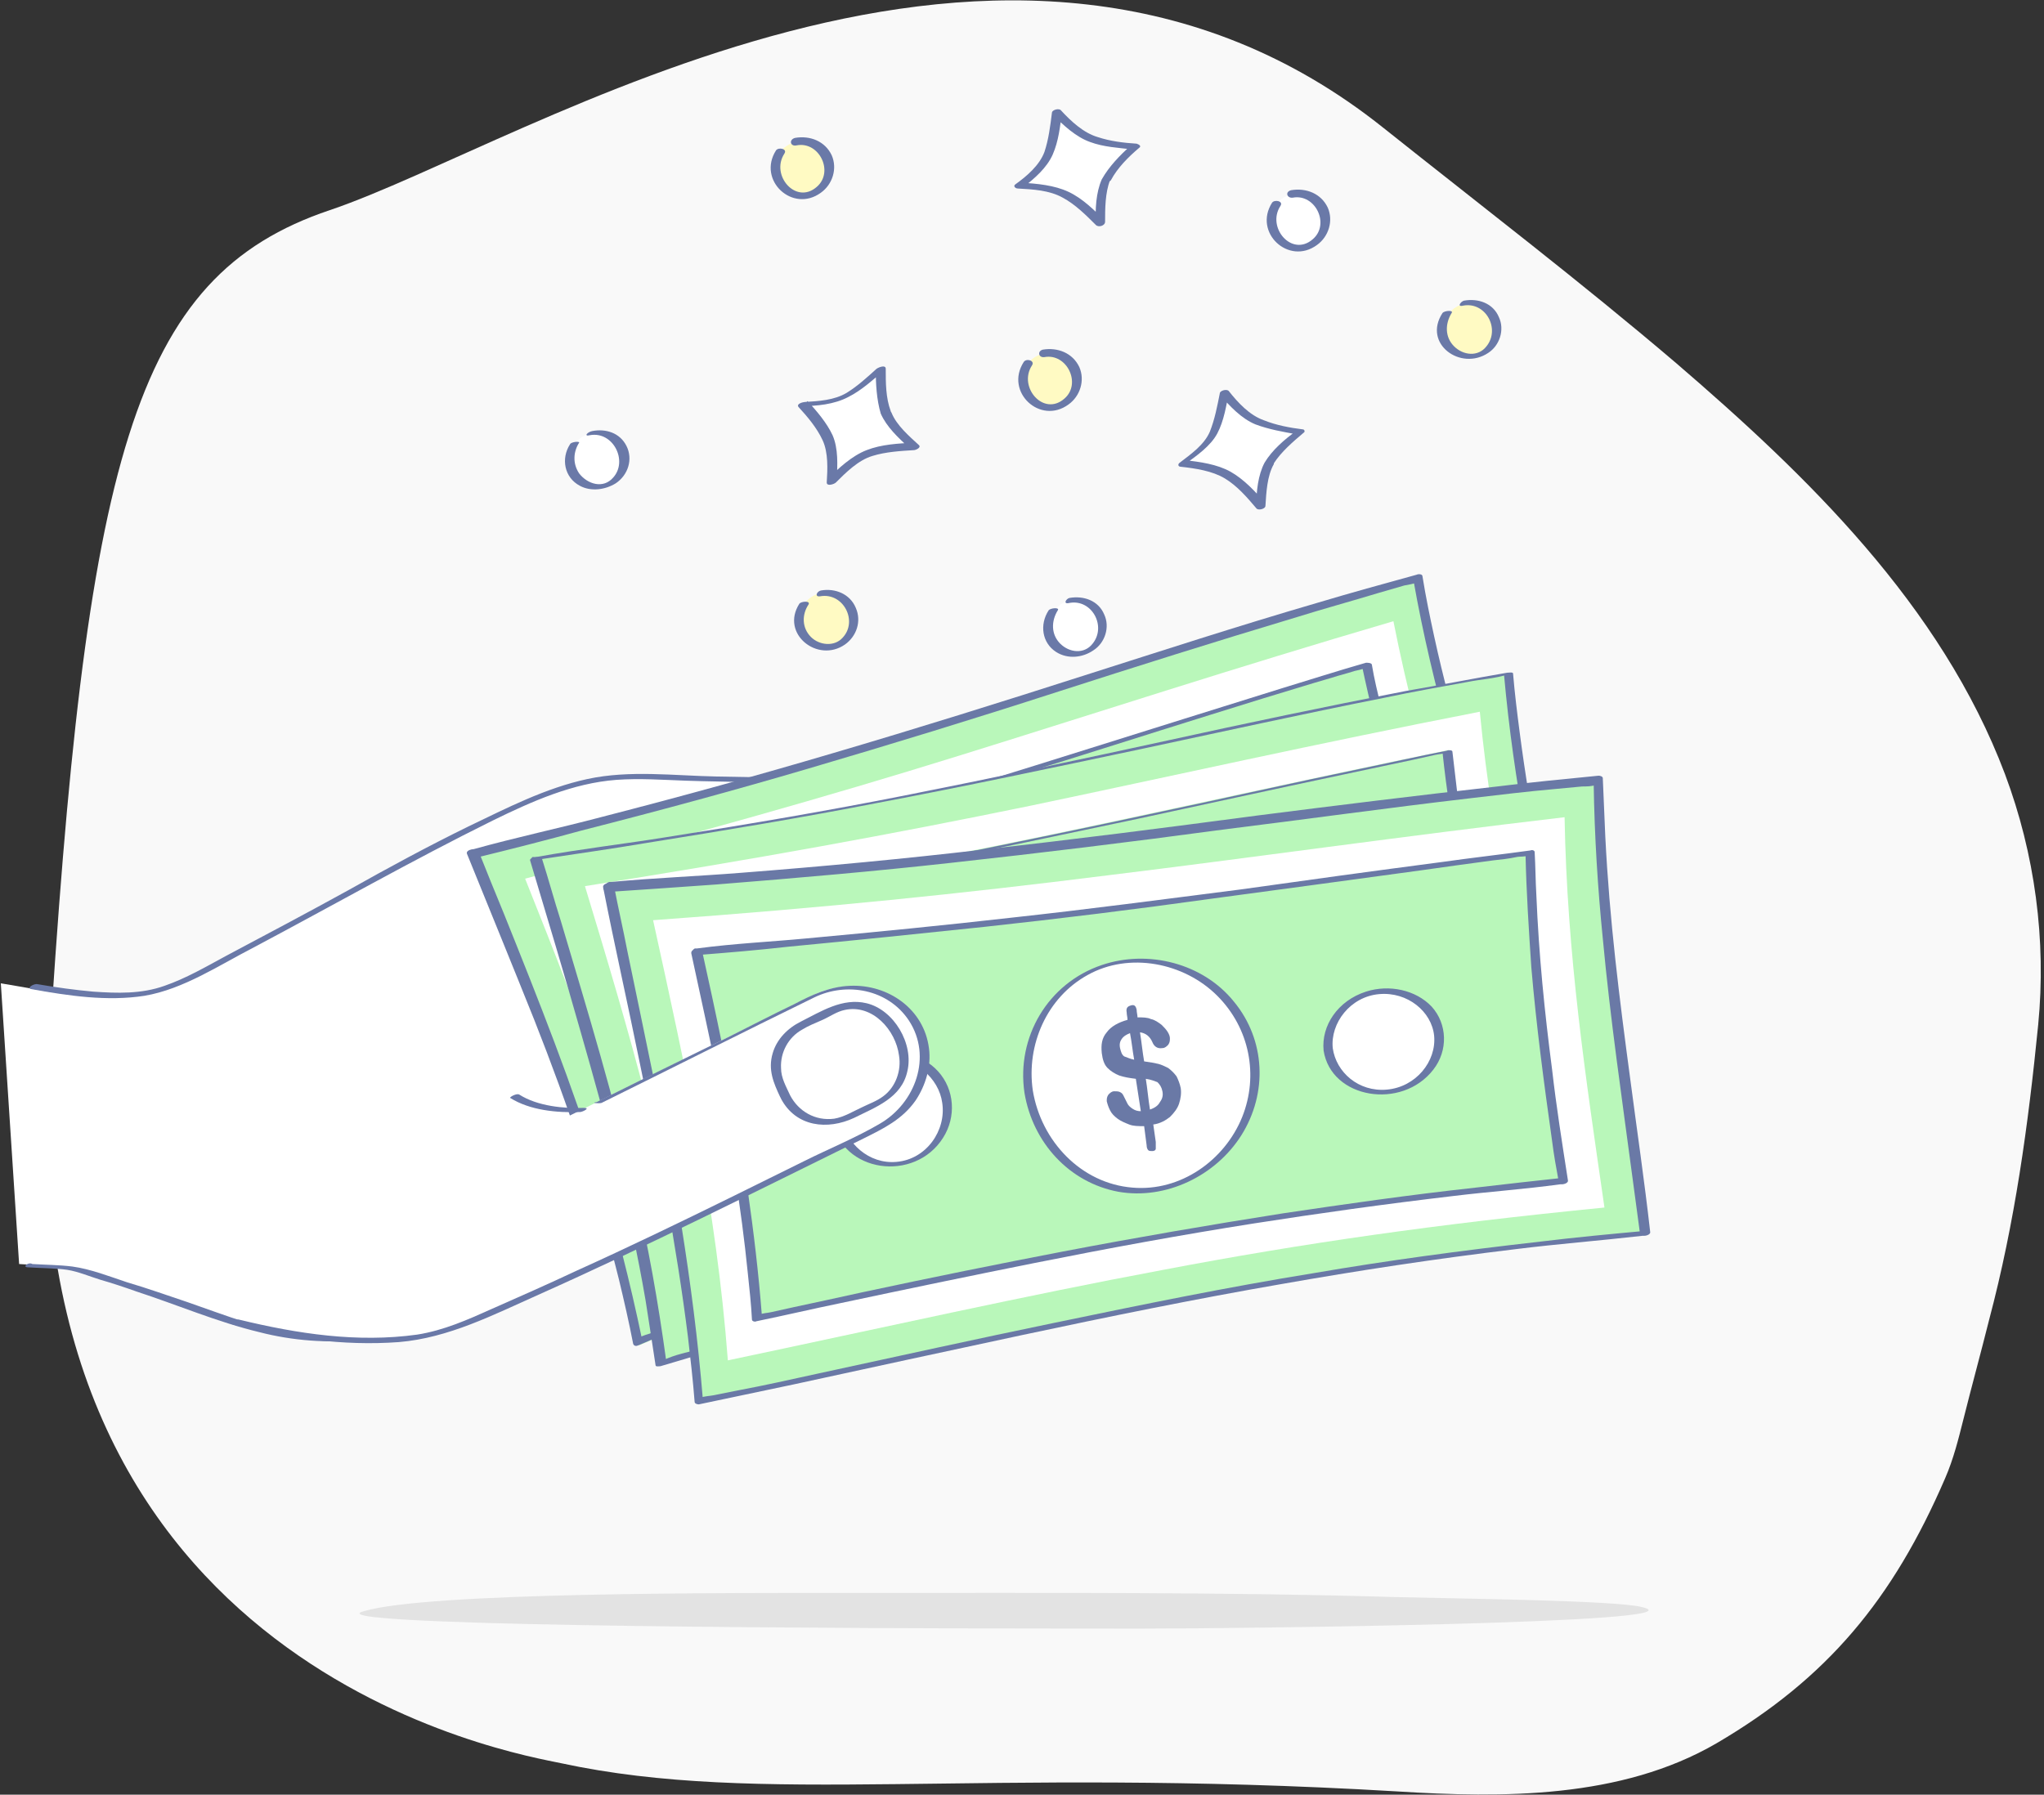 <?xml version="1.0" encoding="UTF-8"?>
<svg width="271px" height="238px" viewBox="0 0 271 238" version="1.1" xmlns="http://www.w3.org/2000/svg" xmlns:xlink="http://www.w3.org/1999/xlink">
    <rect x="0" y="0" width="271" height="238" fill="#333333" stroke="none"/>
    <!-- Generator: Sketch 54.1 (76490) - https://sketchapp.com -->
    <title>highlight1</title>
    <desc>Created with Sketch.</desc>
    <g id="website" stroke="none" stroke-width="1" fill="none" fill-rule="evenodd">
        <g id="dreamspring" transform="translate(-125, -2029)" fill-rule="nonzero">
            <g id="highlight1" transform="translate(125, 2029)">
                <path d="M74.36,233.824 C68.741,232.612 1.432,221.708 6.389,141.307 C11.347,60.906 17.516,36.676 43.735,27.865 C69.843,19.054 133.517,-22.909 183.421,16.961 C196.42,27.314 209.529,37.337 222.198,48.13 C239.493,62.999 257.34,80.181 265.822,102.649 C269.788,113.222 271.33,124.676 270.229,135.911 C268.907,149.237 267.144,162.124 263.729,175.01 C262.628,179.415 261.416,183.821 260.314,188.226 C259.653,190.87 258.992,193.513 257.891,196.046 C250.95,212.126 242.248,222.589 227.596,231.18 C214.927,238.559 199.174,238.449 185.183,237.568 C129.331,234.264 100.909,239.551 74.36,233.824 Z" id="Path" fill="#F9F9F9"></path>
                <path d="M50.565,214.549 C47.921,214.329 46.929,213.999 48.251,213.668 C56.844,211.135 95.841,211.245 114.789,211.245 C138.585,211.245 163.371,211.135 184.853,211.796 C193.886,212.016 214.156,212.236 217.681,213.118 C226.935,215.32 162.049,215.981 151.584,215.981 C133.958,215.981 65.437,215.981 50.565,214.549 Z" id="Path" fill="#E3E3E3"></path>
                <g id="Group" transform="translate(0, 102.429)">
                    <path d="M2.534,65.202 C6.5,65.422 9.364,65.642 9.364,65.642 C16.855,67.735 24.236,70.268 31.507,72.912 C58.717,82.273 85.266,59.254 101.239,40.09 C104.544,36.125 107.519,29.958 111.374,26.653 C113.798,24.671 118.755,25.001 121.84,24.561 C124.704,24.23 127.568,23.79 130.322,23.459 C136.051,22.688 140.678,19.605 142,13.877 C142.881,9.802 139.356,6.829 137.263,5.727 C129.661,1.542 121.179,1.432 112.696,1.322 C106.307,1.212 99.917,1.101 93.528,0.991 C88.35,0.881 83.063,0.22 77.995,1.322 C72.377,2.533 67.089,5.287 61.911,7.82 C54.42,11.565 47.039,15.64 39.659,19.715 C35.803,21.807 31.947,23.79 28.091,25.772 C25.337,27.204 22.583,28.856 19.499,29.407 C15.423,30.178 11.347,29.627 7.271,29.187 C6.94,29.187 4.076,28.636 0.11,27.975 L2.534,65.202 Z" id="Path" fill="#FFFFFF"></path>
                    <path d="M3.746,65.642 C5.398,65.753 7.491,65.753 8.923,65.973 C10.355,66.193 11.898,66.854 13.33,67.294 C14.872,67.735 16.524,68.286 18.067,68.836 C23.465,70.599 28.863,72.912 34.371,74.233 C43.294,76.546 52.658,75.445 61.14,72.141 C70.174,68.726 78.436,63.109 85.707,56.721 C89.342,53.527 92.757,50.113 96.062,46.588 C99.146,43.284 102.121,39.87 104.654,36.125 C106.087,34.033 107.409,31.94 108.841,29.958 C110.383,27.975 111.925,26.103 114.459,25.552 C116.662,25.112 118.865,25.112 121.179,24.891 C124.043,24.561 126.907,24.12 129.772,23.79 C133.627,23.239 137.373,22.028 140.017,19.054 C142.55,16.19 143.872,11.895 141.449,8.481 C138.915,4.846 133.958,3.304 129.772,2.313 C124.374,1.101 118.865,0.991 113.357,0.881 C107.298,0.771 101.129,0.661 95.07,0.551 C89.342,0.441 83.503,-0.33 77.885,0.881 C72.267,2.093 67.199,4.736 62.132,7.159 C56.734,9.802 51.446,12.666 46.158,15.64 C40.76,18.613 35.362,21.477 29.964,24.341 C27.32,25.772 24.676,27.314 21.812,28.306 C18.728,29.407 15.533,29.297 12.338,29.076 C9.915,28.856 7.491,28.526 4.957,28.085 C4.517,27.975 3.415,28.636 4.186,28.746 C9.033,29.627 14.211,30.398 19.168,29.627 C24.346,28.746 29.083,25.552 33.6,23.239 C44.175,17.622 54.641,11.675 65.326,6.388 C70.504,3.855 75.902,1.432 81.741,0.991 C84.825,0.771 87.8,0.991 90.884,1.101 C93.748,1.212 96.723,1.212 99.587,1.322 C105.426,1.432 111.374,1.432 117.213,1.652 C122.831,1.872 128.56,2.313 133.848,4.516 C137.483,6.058 142.22,8.811 141.559,13.547 C140.898,17.953 137.373,21.257 133.187,22.468 C130.653,23.239 127.899,23.349 125.255,23.79 C122.941,24.12 120.628,24.341 118.204,24.561 C116.332,24.671 114.349,24.891 112.586,25.662 C110.824,26.433 109.502,27.865 108.4,29.297 C105.426,32.931 103.333,37.117 100.248,40.751 C97.274,44.276 94.079,47.8 90.774,51.104 C83.944,57.823 76.453,63.99 67.97,68.506 C59.488,73.022 49.904,75.775 40.209,74.674 C34.922,74.013 29.964,72.03 24.897,70.268 C22.253,69.387 19.499,68.396 16.855,67.625 C14.541,66.854 12.008,65.863 9.584,65.532 C7.822,65.312 6.059,65.312 4.296,65.202 C3.746,64.871 2.864,65.642 3.746,65.642 L3.746,65.642 Z" id="Path" fill="#6A79A8"></path>
                </g>
                <g id="Group" transform="translate(61.691, 75.995)">
                    <g>
                        <g id="Path">
                            <path d="M1.212,37.447 C26.329,31.279 44.396,26.213 63.894,20.155 C83.173,14.208 103.773,7.159 126.467,0.991 C130.322,22.688 137.042,39.76 144.313,59.365 C119.196,65.202 101.35,70.488 82.402,77.647 C63.784,84.696 44.065,93.507 23.024,102.429 C18.507,79.189 10.465,60.025 1.212,37.447 Z" fill="#B9F7BA"></path>
                            <path d="M1.322,37.777 C6.279,36.566 11.016,35.354 15.423,34.143 C26.219,31.389 35.913,28.746 45.277,25.993 C56.513,22.688 67.309,19.384 78.876,15.64 C88.791,12.446 99.257,9.141 110.273,5.837 C113.798,4.736 117.433,3.745 121.069,2.643 C122.17,2.313 123.382,1.982 124.484,1.652 C125.035,1.542 125.806,1.432 126.246,1.212 C126.357,1.212 126.357,1.212 126.467,1.101 C126.246,0.991 126.026,0.991 125.696,0.881 C127.017,8.371 128.67,15.089 130.433,21.587 C133.407,31.94 136.932,41.853 140.788,52.095 C141.669,54.408 142.55,56.831 143.432,59.144 C143.652,59.034 143.872,58.814 144.093,58.704 C139.135,59.805 134.398,61.017 129.882,62.118 C119.086,64.871 109.502,67.625 100.358,70.599 C89.342,74.233 78.766,78.088 67.75,82.604 C58.166,86.459 48.251,90.754 38.006,95.159 C34.591,96.591 31.286,98.023 27.871,99.455 C26.77,99.895 25.778,100.336 24.676,100.776 C24.126,100.997 23.465,101.107 23.024,101.437 C22.914,101.437 22.914,101.547 22.804,101.547 C23.024,101.658 23.244,101.658 23.465,101.768 C21.812,93.838 19.939,86.569 17.736,79.3 C14.211,67.955 9.804,56.831 5.067,45.047 C3.966,42.403 2.864,39.65 1.763,36.896 C1.542,36.346 -2.34534614e-14,36.676 0.22,37.227 C3.305,44.826 6.279,52.095 9.143,59.254 C13.66,70.709 17.406,81.723 20.38,93.728 C21.041,96.481 21.702,99.345 22.253,102.208 C22.363,102.539 22.693,102.539 22.914,102.429 C26.99,100.666 31.176,98.904 35.252,97.142 C45.167,92.847 54.751,88.661 64.004,84.917 C75.131,80.291 85.707,76.106 96.613,72.471 C106.087,69.277 115.891,66.413 126.907,63.55 C132.305,62.118 137.924,60.906 143.983,59.365 C144.093,59.365 144.203,59.365 144.203,59.254 C144.423,59.254 144.974,59.034 144.864,58.814 C142.44,52.316 140.017,45.928 137.703,39.54 C134.068,29.407 130.873,19.494 128.45,8.371 C127.899,5.837 127.348,3.194 126.907,0.441 C126.907,0.11 126.357,0.11 126.136,0.22 C121.73,1.432 117.323,2.643 112.917,3.965 C102.341,7.049 92.206,10.353 82.512,13.437 C70.835,17.182 59.928,20.596 48.692,23.9 C38.998,26.764 29.083,29.517 17.957,32.381 C12.559,33.812 6.83,35.024 0.881,36.676 C0.771,36.676 0.661,36.676 0.661,36.786 C0.22,37.227 0.441,37.998 1.322,37.777 Z" fill="#6A79A6"></path>
                        </g>
                        <path d="M7.932,40.531 C30.405,34.583 47.37,29.847 65.437,24.23 C83.173,18.724 102.011,12.556 123.052,6.388 C126.687,24.781 131.975,39.87 138.254,56.501 C115.671,62.008 98.926,66.964 81.41,73.462 C64.115,79.74 46.158,87.56 26.439,95.93 C22.033,76.326 15.533,59.585 7.932,40.531 Z" id="Path" fill="#FFFFFF"></path>
                        <g transform="translate(13.22, 11.014)" id="Path">
                            <path d="M1.102,32.601 C21.151,26.984 37.015,22.468 53.429,17.402 C69.733,12.335 86.808,6.829 106.087,1.101 C109.281,16.3 113.578,29.187 118.755,43.064 C98.596,48.241 82.842,52.866 66.759,58.704 C50.785,64.431 34.481,71.149 16.194,78.859 C12.448,62.559 7.271,48.241 1.102,32.601 Z" fill="#B9F7BA"></path>
                            <path d="M1.212,32.931 C5.178,31.83 9.033,30.729 12.779,29.737 C21.592,27.204 29.744,24.891 37.676,22.578 C47.26,19.715 56.513,16.851 66.208,13.877 C74.58,11.234 83.283,8.481 92.537,5.617 C95.511,4.736 98.596,3.745 101.68,2.864 C102.672,2.533 103.663,2.313 104.654,1.982 C105.095,1.872 105.756,1.762 106.197,1.542 C106.197,1.542 106.307,1.542 106.417,1.432 C106.197,1.322 105.976,1.322 105.646,1.212 C106.748,6.388 107.959,11.234 109.281,15.97 C111.374,23.459 113.798,30.729 116.332,37.998 C116.883,39.65 117.543,41.412 118.204,43.064 C118.425,42.954 118.645,42.734 118.865,42.624 C114.9,43.615 111.044,44.606 107.298,45.707 C98.375,48.13 90.333,50.443 82.512,52.976 C73.038,55.95 64.004,59.254 54.641,62.779 C46.489,65.863 38.116,69.277 29.413,72.912 C26.549,74.123 23.685,75.335 20.711,76.546 C19.829,76.987 18.838,77.317 17.957,77.758 C17.516,77.978 16.855,78.088 16.524,78.308 C16.524,78.308 16.414,78.308 16.304,78.418 C16.524,78.418 16.745,78.529 16.965,78.529 C15.643,73.022 14.321,67.845 12.669,62.669 C10.245,54.518 7.271,46.478 4.186,38.328 C3.415,36.456 2.644,34.473 1.983,32.601 C1.763,32.05 0.33,32.381 0.551,32.931 C2.644,38.218 4.627,43.394 6.5,48.571 C9.474,56.721 12.008,64.761 14.211,73.132 C14.762,75.114 15.202,77.097 15.643,79.079 C15.753,79.41 16.194,79.3 16.304,79.189 C19.939,77.647 23.465,76.216 26.99,74.674 C35.362,71.149 43.514,67.845 51.226,64.871 C60.7,61.237 69.733,57.823 79.097,54.849 C87.249,52.206 95.621,49.672 104.765,47.139 C109.171,45.928 113.908,44.826 118.645,43.505 C118.755,43.505 118.755,43.505 118.865,43.505 C119.086,43.505 119.526,43.284 119.526,43.064 C117.764,38.438 116.222,33.812 114.679,29.187 C112.256,21.918 110.052,14.538 108.18,6.718 C107.739,4.846 107.298,3.084 106.968,1.101 C106.858,0.881 106.417,0.881 106.197,0.881 C102.341,1.982 98.596,3.194 94.96,4.295 C86.147,7.049 77.665,9.692 69.623,12.225 C59.818,15.309 50.565,18.173 40.98,21.036 C32.718,23.459 24.346,25.993 15.092,28.526 C10.686,29.737 5.949,30.949 1.212,32.381 C1.102,32.381 1.102,32.381 0.991,32.491 C0.11,32.491 0.33,33.152 1.212,32.931 Z" fill="#6A79A6"></path>
                        </g>
                        <g transform="translate(57.285, 33.041)" id="Path">
                            <path d="M1.873,20.816 C4.517,28.856 12.889,33.262 20.821,30.508 C28.752,27.755 33.049,19.384 30.625,11.565 C28.202,3.745 19.609,-0.881 11.457,1.652 C3.415,4.075 -0.771,12.776 1.873,20.816 Z" fill="#FFFFFF"></path>
                            <path d="M1.322,20.926 C3.415,27.204 9.143,31.5 15.643,31.5 C21.922,31.5 27.981,27.645 30.625,21.918 C33.269,15.97 31.727,8.811 26.659,4.406 C21.812,0.22 14.541,-0.551 8.923,2.313 C2.093,5.837 -0.991,13.767 1.322,20.926 C1.432,21.257 2.534,20.926 2.424,20.596 C0.661,14.759 2.203,8.371 6.72,4.406 C11.567,0.22 18.838,0.22 24.126,3.855 C29.083,7.269 31.507,13.327 30.295,19.164 C28.973,25.112 24.126,30.068 17.957,30.839 C11.016,31.83 4.627,27.204 2.424,20.596 C2.313,20.265 1.212,20.596 1.322,20.926 Z" fill="#6A79A6"></path>
                        </g>
                        <g transform="translate(34.15, 51.765)" id="Path">
                            <path d="M1.322,10.243 C2.534,14.098 6.72,16.08 10.465,14.648 C14.321,13.217 16.414,9.141 15.202,5.397 C13.991,1.762 10.025,-0.33 6.059,0.881 C2.203,2.203 0.11,6.388 1.322,10.243 Z" fill="#FFFFFF"></path>
                            <path d="M0.661,10.353 C2.974,17.071 12.559,16.741 15.423,10.463 C16.855,7.379 15.974,3.855 13.44,1.762 C11.016,-0.11 7.601,-0.33 4.847,0.991 C1.322,2.753 -0.441,6.718 0.661,10.353 C0.771,10.794 2.093,10.353 1.983,10.023 C0.991,6.608 2.534,2.533 6.059,1.322 C9.694,0 13.55,2.203 14.652,5.617 C15.753,8.921 13.991,12.886 10.686,14.318 C7.05,15.86 3.305,13.547 2.093,10.133 C1.763,9.582 0.551,10.023 0.661,10.353 Z" fill="#6A79A6"></path>
                        </g>
                        <g transform="translate(96.943, 31.94)" id="Path">
                            <path d="M0.991,9.912 C2.093,13.437 6.059,15.309 9.915,14.208 C13.77,13.106 16.194,9.252 15.092,5.727 C13.991,2.203 9.915,0.22 5.949,1.432 C2.093,2.533 -0.11,6.388 0.991,9.912 Z" fill="#FFFFFF"></path>
                            <path d="M0.33,10.133 C2.313,16.08 11.677,16.3 15.092,10.683 C16.745,7.82 16.084,4.295 13.44,2.313 C11.016,0.551 7.601,0.441 4.847,1.652 C1.322,3.194 -0.551,6.718 0.33,10.133 C0.441,10.353 1.652,10.023 1.542,9.802 C0.661,6.718 2.313,2.864 5.839,1.652 C9.474,0.33 13.44,2.643 14.431,5.947 C15.423,9.141 13.55,12.886 10.025,14.098 C6.279,15.419 2.644,12.996 1.542,9.912 C1.432,9.582 0.33,9.912 0.33,10.133 Z" fill="#6A79A6"></path>
                        </g>
                        <path d="M71.275,40.641 C71.385,40.971 71.496,41.302 71.606,41.632 C72.267,41.522 72.817,41.412 73.368,41.522 C73.919,41.522 74.36,41.742 74.911,42.073 C75.241,42.293 75.572,42.513 75.792,42.844 C76.012,43.174 76.233,43.394 76.343,43.615 C76.453,43.945 76.453,44.165 76.233,44.496 C76.122,44.826 75.902,44.936 75.572,45.047 C75.021,45.267 74.47,45.047 74.139,44.496 C73.699,43.835 73.038,43.505 72.267,43.505 C72.707,44.716 73.038,46.038 73.478,47.249 C74.25,47.249 74.911,47.249 75.461,47.249 C75.902,47.249 76.453,47.359 76.893,47.58 C77.334,47.8 77.775,48.13 78.105,48.461 C78.436,48.901 78.656,49.342 78.876,49.893 C79.097,50.553 79.097,51.214 78.987,51.985 C78.876,52.646 78.546,53.307 77.995,53.858 C77.444,54.408 76.783,54.849 76.012,55.289 C76.233,56.06 76.453,56.721 76.673,57.492 C76.783,57.823 76.783,58.153 76.783,58.263 C76.783,58.483 76.673,58.594 76.453,58.704 C76.233,58.814 76.122,58.814 75.902,58.704 C75.792,58.594 75.682,58.373 75.572,58.153 C75.351,57.382 75.021,56.501 74.8,55.73 C74.029,55.84 73.368,55.95 72.817,55.84 C72.267,55.73 71.716,55.62 71.165,55.289 C70.724,55.069 70.284,54.739 70.063,54.408 C69.733,54.078 69.513,53.637 69.402,53.307 C69.292,52.976 69.292,52.756 69.513,52.426 C69.623,52.095 69.953,51.875 70.284,51.765 C70.504,51.655 70.835,51.655 71.055,51.765 C71.275,51.875 71.496,51.985 71.606,52.206 C71.936,52.646 72.157,52.976 72.377,53.197 C72.597,53.417 72.817,53.637 73.148,53.747 C73.478,53.858 73.809,53.968 74.25,53.968 C73.809,52.536 73.368,51.214 72.928,49.782 C72.046,49.782 71.275,49.782 70.724,49.672 C70.063,49.562 69.513,49.342 69.072,48.901 C68.521,48.461 68.191,47.91 67.97,47.139 C67.64,46.148 67.64,45.157 68.08,44.276 C68.521,43.394 69.292,42.734 70.504,42.183 C70.394,41.853 70.284,41.522 70.174,41.192 C69.953,40.641 70.063,40.421 70.504,40.2 C70.835,39.98 71.165,40.09 71.275,40.641 Z M72.157,47.139 C71.826,46.038 71.385,44.826 71.055,43.725 C70.614,44.055 70.284,44.386 70.063,44.716 C69.843,45.047 69.843,45.487 69.953,45.928 C70.063,46.368 70.394,46.699 70.724,46.919 C71.165,47.029 71.606,47.139 72.157,47.139 Z M74.139,49.452 C74.58,50.774 75.021,52.095 75.351,53.307 C75.902,52.976 76.343,52.646 76.563,52.095 C76.783,51.655 76.783,51.104 76.673,50.664 C76.453,50.113 76.233,49.782 75.792,49.672 C75.461,49.562 74.911,49.452 74.139,49.452 Z" id="Shape" fill="#6A79A6"></path>
                    </g>
                    <g transform="translate(7.711, 12.115)">
                        <g id="Path">
                            <path d="M1.873,25.662 C27.21,22.028 45.828,18.613 66.318,14.318 C86.367,10.133 108.07,5.066 130.873,1.101 C132.746,22.578 137.813,40.421 142.55,60.576 C117.543,64.431 99.257,68.396 79.648,73.903 C60.369,79.3 39.769,86.128 18.507,92.516 C15.313,69.167 8.703,48.901 1.873,25.662 Z" fill="#B9F7BA"></path>
                            <path d="M1.983,25.882 C7.05,25.112 11.787,24.451 16.304,23.68 C27.32,21.918 37.235,20.265 46.819,18.393 C58.496,16.19 69.843,13.767 81.851,11.234 C92.206,9.031 103.112,6.608 114.239,4.406 C117.874,3.635 121.62,2.974 125.255,2.313 C126.907,1.982 128.89,1.872 130.543,1.322 C130.653,1.322 130.653,1.322 130.763,1.322 C130.543,1.322 130.322,1.212 129.992,1.212 C130.653,8.591 131.644,15.419 132.856,22.028 C134.729,32.601 137.263,42.844 139.907,53.417 C140.457,55.84 141.118,58.263 141.669,60.686 C141.889,60.576 142.11,60.466 142.33,60.356 C137.373,61.127 132.636,61.898 128.119,62.669 C117.323,64.541 107.629,66.524 98.265,68.836 C86.918,71.48 76.012,74.564 64.555,78.088 C54.641,81.062 44.396,84.366 33.82,87.56 C30.405,88.661 26.88,89.763 23.465,90.754 C21.922,91.194 20.05,91.525 18.507,92.296 C18.397,92.296 18.397,92.296 18.287,92.406 C18.507,92.406 18.728,92.406 18.948,92.516 C17.846,84.476 16.524,76.987 14.762,69.607 C12.118,57.823 8.593,46.258 4.957,34.033 C4.076,31.279 3.305,28.416 2.424,25.662 C2.313,25.332 0.771,25.552 0.881,25.993 C3.195,33.702 5.508,41.412 7.601,48.791 C11.016,60.686 14.101,72.141 16.194,84.366 C16.635,87.229 17.075,89.983 17.516,92.957 C17.516,93.177 18.067,93.067 18.177,93.067 C22.363,91.855 26.549,90.534 30.735,89.212 C40.76,86.018 50.785,82.934 60.369,79.96 C71.936,76.436 82.952,73.242 94.189,70.378 C103.993,67.955 113.908,65.753 124.924,63.77 C130.322,62.779 136.051,62.118 142,60.906 C142.11,60.906 142.22,60.906 142.22,60.906 C142.44,60.906 142.991,60.686 142.881,60.576 C141.339,53.858 139.686,47.249 138.144,40.751 C135.61,30.288 133.517,20.045 132.085,9.031 C131.754,6.498 131.424,3.855 131.204,1.212 C131.204,0.991 130.653,1.101 130.433,1.101 C125.916,1.872 121.509,2.753 116.993,3.524 C106.197,5.617 95.731,7.82 85.707,10.023 C73.589,12.666 62.132,15.089 50.454,17.402 C40.43,19.384 30.185,21.147 18.948,22.909 C13.55,23.79 7.711,24.451 1.652,25.552 C1.542,25.552 1.432,25.552 1.432,25.552 C0.881,25.442 0.991,25.993 1.983,25.882 Z" fill="#6A79A6"></path>
                        </g>
                        <path d="M8.152,29.407 C31.066,25.772 48.582,22.578 67.309,18.724 C85.707,14.869 105.315,10.463 126.797,6.278 C128.56,24.671 132.415,40.2 136.712,57.382 C114.018,61.017 96.833,64.761 78.766,69.607 C60.92,74.343 42.192,80.401 22.143,86.569 C19.278,66.524 14.101,49.012 8.152,29.407 Z" id="Path" fill="#FFFFFF"></path>
                        <g transform="translate(13.22, 11.014)" id="Path">
                            <path d="M1.102,22.028 C21.702,18.503 38.006,15.419 55.081,11.895 C72.046,8.371 89.672,4.406 109.502,0.33 C111.154,15.64 114.128,28.966 117.654,43.174 C97.163,46.588 81.19,50.113 64.555,54.408 C48.141,58.704 31.176,63.88 12.448,69.607 C9.915,53.087 5.949,38.218 1.102,22.028 Z" fill="#B9F7BA"></path>
                            <path d="M1.212,22.358 C5.288,21.697 9.254,20.926 12.999,20.265 C22.033,18.613 30.405,17.071 38.667,15.529 C48.582,13.657 58.166,11.565 68.191,9.472 C76.893,7.6 85.927,5.617 95.291,3.635 C98.375,2.974 101.57,2.313 104.654,1.652 C105.646,1.432 106.637,1.212 107.629,0.991 C108.07,0.881 108.73,0.881 109.171,0.661 C109.281,0.661 109.281,0.661 109.391,0.661 C109.171,0.661 108.951,0.551 108.62,0.551 C109.171,5.727 109.942,10.683 110.713,15.529 C112.035,23.129 113.688,30.618 115.45,38.108 C115.891,39.87 116.332,41.632 116.772,43.394 C116.993,43.284 117.213,43.064 117.433,42.954 C113.357,43.615 109.502,44.386 105.646,45.047 C96.613,46.699 88.35,48.461 80.419,50.223 C70.724,52.426 61.471,54.849 51.776,57.492 C43.404,59.805 34.701,62.338 25.778,65.092 C22.804,65.973 19.829,66.854 16.855,67.845 C15.863,68.176 14.982,68.396 13.991,68.726 C13.55,68.836 12.889,68.947 12.448,69.167 C12.338,69.167 12.338,69.167 12.228,69.277 C12.448,69.277 12.669,69.387 12.889,69.387 C12.118,63.77 11.126,58.373 9.915,53.087 C8.152,44.716 5.839,36.456 3.415,27.865 C2.864,25.882 2.203,23.9 1.652,21.918 C1.542,21.477 0.11,21.807 0.22,22.248 C1.873,27.755 3.415,33.041 4.847,38.438 C7.161,46.919 9.033,55.179 10.576,63.88 C10.906,65.863 11.237,67.955 11.567,70.048 C11.567,70.378 12.118,70.158 12.228,70.158 C15.974,69.057 19.609,67.955 23.244,66.854 C31.947,64.211 40.209,61.677 48.251,59.475 C58.056,56.721 67.42,54.188 77.004,51.875 C85.376,49.893 93.859,48.13 103.222,46.368 C107.739,45.487 112.476,44.936 117.323,43.835 C117.433,43.835 117.433,43.835 117.543,43.835 C117.764,43.835 118.204,43.615 118.204,43.394 C116.993,38.548 115.891,33.812 114.789,29.076 C113.137,21.587 111.705,14.098 110.603,6.168 C110.383,4.295 110.163,2.423 109.942,0.551 C109.942,0.33 109.391,0.33 109.171,0.441 C105.205,1.212 101.35,2.093 97.604,2.864 C88.571,4.736 79.868,6.718 71.496,8.481 C61.361,10.683 51.666,12.666 41.862,14.648 C33.379,16.3 24.676,17.953 15.202,19.605 C10.686,20.376 5.839,21.036 0.991,22.028 C0.881,22.028 0.881,22.028 0.771,22.028 C0.11,21.918 0.33,22.468 1.212,22.358 Z" fill="#6A79A6"></path>
                        </g>
                        <g transform="translate(61.691, 27.535)" id="Path">
                            <path d="M1.102,19.164 C2.974,27.314 10.906,32.491 19.058,30.508 C27.21,28.526 32.278,20.596 30.625,12.556 C28.973,4.626 20.821,-0.881 12.448,0.881 C4.076,2.753 -0.771,11.014 1.102,19.164 Z" fill="#FFFFFF"></path>
                            <path d="M0.551,19.274 C2.093,25.772 7.491,30.618 14.101,31.169 C20.38,31.72 26.659,28.195 29.744,22.688 C32.828,16.961 31.947,9.802 27.32,5.066 C22.804,0.441 15.533,-0.991 9.584,1.542 C2.534,4.516 -1.102,12.005 0.551,19.274 C0.661,19.605 1.763,19.384 1.652,18.944 C0.33,12.996 2.534,6.608 7.711,3.194 C12.999,-0.33 20.27,0.441 25.007,4.516 C29.634,8.481 31.396,14.648 29.524,20.376 C27.651,26.213 22.143,30.618 15.863,30.618 C8.923,30.729 3.195,25.662 1.652,18.944 C1.542,18.613 0.441,18.944 0.551,19.274 Z" fill="#6A79A6"></path>
                        </g>
                        <g transform="translate(33.049, 44.055)" id="Path">
                            <path d="M0.991,9.472 C1.873,13.437 5.839,15.86 9.804,14.759 C13.77,13.767 16.194,9.802 15.313,6.058 C14.431,2.313 10.576,-0.11 6.61,0.661 C2.644,1.542 0.11,5.507 0.991,9.472 Z" fill="#FFFFFF"></path>
                            <path d="M0.33,9.582 C1.212,12.886 3.966,15.199 7.381,15.199 C10.355,15.199 13.44,13.657 14.982,11.124 C16.745,8.26 16.194,4.626 13.88,2.313 C11.567,0.11 8.262,-0.22 5.288,0.881 C1.652,2.203 -0.441,5.837 0.33,9.582 C0.33,9.802 1.652,9.472 1.652,9.252 C0.881,5.617 3.085,1.212 7.05,0.771 C10.686,0.33 13.991,2.864 14.762,6.168 C15.533,9.692 13.33,13.988 9.364,14.648 C5.728,15.309 2.534,12.666 1.652,9.252 C1.542,9.031 0.33,9.362 0.33,9.582 Z" fill="#6A79A6"></path>
                        </g>
                        <g transform="translate(96.943, 29.737)" id="Path">
                            <path d="M1.212,9.582 C1.983,13.217 5.728,15.419 9.694,14.648 C13.66,13.877 16.414,10.243 15.753,6.608 C15.092,2.974 11.126,0.661 7.161,1.542 C3.085,2.313 0.441,5.947 1.212,9.582 Z" fill="#FFFFFF"></path>
                            <path d="M0.551,9.692 C1.983,15.97 11.567,16.961 15.313,11.234 C17.075,8.591 16.745,5.066 14.431,2.974 C12.228,0.881 8.593,0.441 5.618,1.542 C1.983,2.974 -1.11022302e-16,6.388 0.551,9.692 C0.661,10.133 1.873,9.802 1.763,9.362 C1.212,6.058 3.305,2.533 7.161,1.762 C10.906,0.991 14.431,3.414 15.092,6.718 C15.753,10.023 13.33,13.547 9.694,14.318 C5.949,15.089 2.644,12.666 1.873,9.472 C1.652,9.031 0.441,9.362 0.551,9.692 Z" fill="#6A79A6"></path>
                        </g>
                        <path d="M76.122,34.694 C76.233,35.024 76.233,35.354 76.343,35.685 C77.004,35.575 77.665,35.575 78.105,35.685 C78.656,35.795 79.097,36.015 79.537,36.346 C79.868,36.566 80.198,36.896 80.419,37.227 C80.639,37.557 80.749,37.777 80.859,38.108 C80.97,38.438 80.859,38.659 80.639,38.989 C80.419,39.209 80.198,39.429 79.868,39.54 C79.317,39.65 78.766,39.429 78.436,38.769 C78.105,37.998 77.444,37.667 76.673,37.557 C77.004,38.879 77.224,40.09 77.554,41.412 C78.326,41.412 78.987,41.522 79.537,41.632 C79.978,41.742 80.529,41.853 80.859,42.073 C81.3,42.293 81.741,42.624 81.961,43.064 C82.291,43.505 82.512,43.945 82.622,44.496 C82.732,45.157 82.732,45.818 82.512,46.588 C82.291,47.249 81.961,47.91 81.41,48.351 C80.859,48.901 80.198,49.232 79.317,49.562 C79.537,50.333 79.648,51.104 79.868,51.875 C79.978,52.206 79.978,52.536 79.978,52.646 C79.978,52.866 79.758,52.976 79.537,52.976 C79.317,52.976 79.097,52.976 78.987,52.866 C78.876,52.756 78.766,52.536 78.766,52.316 C78.546,51.435 78.436,50.664 78.215,49.893 C77.444,50.003 76.783,50.003 76.233,49.782 C75.682,49.672 75.131,49.452 74.69,49.122 C74.25,48.791 73.919,48.461 73.589,48.13 C73.368,47.8 73.148,47.359 73.038,47.029 C72.928,46.699 73.038,46.478 73.258,46.148 C73.478,45.818 73.699,45.707 74.029,45.597 C74.25,45.487 74.58,45.597 74.8,45.597 C75.021,45.707 75.241,45.818 75.351,46.038 C75.682,46.478 75.902,46.809 76.012,47.139 C76.233,47.359 76.453,47.58 76.673,47.69 C77.004,47.8 77.334,47.91 77.775,48.02 C77.444,46.588 77.114,45.157 76.783,43.835 C75.902,43.835 75.131,43.725 74.58,43.505 C73.919,43.394 73.478,43.064 72.928,42.624 C72.487,42.183 72.157,41.522 71.936,40.751 C71.716,39.65 71.826,38.769 72.377,37.888 C72.928,37.117 73.809,36.456 75.021,36.125 C74.911,35.795 74.911,35.465 74.8,35.134 C74.69,34.583 74.8,34.253 75.241,34.253 C75.792,34.033 76.012,34.253 76.122,34.694 Z M76.343,41.302 C76.122,40.09 75.792,38.989 75.572,37.777 C75.131,37.998 74.69,38.328 74.47,38.659 C74.25,38.989 74.139,39.429 74.25,39.87 C74.36,40.311 74.58,40.641 74.911,40.861 C75.351,41.082 75.792,41.192 76.343,41.302 Z M78.105,43.725 C78.436,45.047 78.656,46.368 78.987,47.69 C79.537,47.47 79.978,47.029 80.198,46.588 C80.419,46.148 80.529,45.707 80.419,45.157 C80.309,44.606 80.088,44.276 79.648,44.055 C79.317,43.945 78.766,43.835 78.105,43.725 Z" id="Shape" fill="#6A79A6"></path>
                    </g>
                    <g transform="translate(17.626, 26.433)">
                        <g id="Path">
                            <path d="M1.322,15.309 C26.329,13.657 45.717,11.675 66.759,9.031 C87.469,6.498 109.722,3.304 132.526,1.101 C132.966,22.248 136.161,40.861 138.805,61.127 C114.459,63.44 95.621,66.303 75.572,70.268 C55.742,74.123 34.701,79.079 13.44,83.375 C11.347,60.135 6.169,38.769 1.322,15.309 Z" fill="#B9F7BA"></path>
                            <path d="M1.322,15.86 C6.279,15.529 11.016,15.199 15.643,14.869 C26.659,13.988 36.794,13.106 46.709,12.005 C58.717,10.683 70.504,9.252 82.732,7.6 C93.418,6.278 104.434,4.736 115.781,3.414 C119.526,2.974 123.162,2.533 126.907,2.203 C128.119,2.093 129.221,1.982 130.433,1.872 C130.983,1.872 131.754,1.872 132.305,1.652 C132.415,1.652 132.526,1.652 132.526,1.652 C132.305,1.542 132.195,1.432 131.975,1.322 C132.085,8.591 132.526,15.419 133.187,22.028 C134.178,32.711 135.72,43.174 137.152,53.968 C137.483,56.391 137.813,58.924 138.144,61.347 C138.364,61.127 138.695,61.017 138.915,60.796 C134.068,61.237 129.441,61.677 124.924,62.228 C114.239,63.44 104.434,64.761 94.85,66.413 C83.283,68.286 72.046,70.599 60.369,73.022 C50.234,75.114 39.769,77.427 29.083,79.74 C25.558,80.511 22.143,81.282 18.617,81.943 C17.516,82.163 16.414,82.383 15.313,82.604 C14.762,82.714 14.101,82.714 13.55,82.934 C13.44,82.934 13.44,82.934 13.33,82.934 C13.55,83.044 13.66,83.154 13.88,83.265 C13.22,75.224 12.228,67.625 11.016,60.025 C9.033,48.02 6.389,36.015 3.856,23.68 C3.305,20.816 2.644,17.953 2.093,15.089 C1.983,14.428 0.441,14.648 0.661,15.309 C2.203,23.129 3.966,30.949 5.508,38.548 C8.042,50.774 10.355,62.559 11.898,74.894 C12.228,77.758 12.559,80.621 12.779,83.485 C12.779,83.705 13.109,83.815 13.33,83.815 C17.516,82.934 21.702,82.053 25.888,81.172 C36.023,78.969 46.158,76.766 55.963,74.674 C67.86,72.141 79.207,69.828 90.664,67.845 C100.689,66.083 110.713,64.541 121.73,63.219 C127.017,62.559 132.636,62.118 138.474,61.457 C138.585,61.457 138.695,61.457 138.695,61.457 C139.025,61.457 139.576,61.237 139.466,60.906 C138.695,54.078 137.703,47.359 136.822,40.641 C135.39,29.958 134.068,19.605 133.517,8.481 C133.407,5.947 133.297,3.414 133.187,0.771 C133.187,0.551 132.856,0.441 132.636,0.441 C128.119,0.881 123.602,1.322 119.196,1.872 C108.4,3.084 97.714,4.406 87.359,5.727 C74.911,7.379 62.903,8.921 51.005,10.243 C40.65,11.454 30.185,12.446 18.838,13.327 C13.33,13.767 7.601,13.988 1.652,14.538 C1.542,14.538 1.432,14.538 1.432,14.538 C0.551,14.869 0.33,15.86 1.322,15.86 Z" fill="#6A79A6"></path>
                        </g>
                        <path d="M7.271,19.605 C30.185,17.953 48.251,16.08 67.53,13.657 C86.478,11.344 106.527,8.481 128.119,5.947 C128.45,24.23 130.873,40.2 133.407,57.712 C111.044,59.915 93.418,62.448 74.911,65.973 C56.624,69.387 37.565,73.682 17.185,77.978 C15.643,57.712 11.677,39.65 7.271,19.605 Z" id="Path" fill="#FFFFFF"></path>
                        <g transform="translate(12.118, 9.912)" id="Path">
                            <path d="M0.991,13.877 C21.702,12.115 38.557,10.353 56.073,8.15 C73.478,5.947 91.435,3.414 111.485,0.771 C111.815,16.08 113.578,29.627 115.891,44.165 C95.511,46.258 79.097,48.571 62.242,51.545 C45.497,54.518 28.202,58.263 9.033,62.338 C7.711,45.597 4.737,30.398 0.991,13.877 Z" fill="#B9F7BA"></path>
                            <path d="M0.991,14.318 C5.178,13.988 9.143,13.657 12.999,13.217 C22.253,12.335 30.735,11.454 39.108,10.573 C49.243,9.472 59.047,8.26 69.292,6.829 C78.215,5.617 87.359,4.406 96.943,3.084 C100.028,2.643 103.222,2.203 106.527,1.762 C107.519,1.652 108.62,1.542 109.612,1.322 C110.052,1.212 110.824,1.322 111.154,1.101 C111.154,1.101 111.264,1.101 111.374,1.101 C111.154,0.991 111.044,0.881 110.824,0.881 C110.934,6.058 111.264,11.014 111.595,15.97 C112.256,23.68 113.247,31.169 114.349,38.989 C114.569,40.751 114.9,42.624 115.23,44.386 C115.45,44.165 115.781,44.055 116.001,43.835 C111.925,44.276 107.959,44.716 104.214,45.157 C95.18,46.148 86.808,47.359 78.656,48.571 C68.852,50.113 59.267,51.765 49.463,53.637 C40.87,55.289 32.167,57.052 22.914,59.034 C19.939,59.695 16.855,60.356 13.77,61.017 C12.779,61.237 11.787,61.457 10.796,61.677 C10.355,61.788 9.694,61.788 9.254,62.008 C9.254,62.008 9.143,62.008 9.033,62.008 C9.254,62.118 9.364,62.228 9.584,62.228 C9.143,56.501 8.483,50.994 7.711,45.597 C6.5,37.006 4.847,28.526 2.974,19.825 C2.534,17.842 2.093,15.75 1.652,13.767 C1.542,13.217 0.11,13.437 0.22,14.098 C1.432,19.715 2.644,25.222 3.746,30.618 C5.398,39.209 6.83,47.69 7.711,56.501 C7.932,58.594 8.152,60.576 8.262,62.669 C8.262,62.889 8.703,62.999 8.813,62.889 C12.559,62.118 16.304,61.237 20.05,60.466 C28.863,58.594 37.345,56.831 45.607,55.179 C55.522,53.197 65.106,51.435 74.911,49.893 C83.393,48.571 91.986,47.359 101.35,46.258 C105.866,45.707 110.603,45.377 115.45,44.716 C115.561,44.716 115.561,44.716 115.671,44.716 C116.001,44.716 116.552,44.496 116.442,44.165 C115.671,39.209 114.9,34.363 114.349,29.517 C113.357,21.918 112.586,14.318 112.256,6.278 C112.146,4.406 112.146,2.533 112.035,0.661 C112.035,0.441 111.705,0.33 111.485,0.441 C107.519,0.991 103.553,1.432 99.697,1.982 C90.443,3.194 81.63,4.406 73.038,5.617 C62.683,6.939 52.768,8.26 42.633,9.362 C33.93,10.353 25.007,11.234 15.423,12.115 C10.796,12.556 5.949,12.776 0.991,13.437 C0.881,13.437 0.881,13.437 0.771,13.437 C0.33,13.437 -2.77555756e-17,14.428 0.991,14.318 Z" fill="#6A79A6"></path>
                        </g>
                        <g transform="translate(56.183, 24.23)" id="Path">
                            <path d="M0.881,18.173 C2.093,26.543 9.584,32.491 17.846,31.059 C26.109,29.627 31.727,21.918 30.735,13.877 C29.744,5.837 22.143,-0.22 13.55,0.881 C5.067,1.982 -0.441,9.802 0.881,18.173 Z" fill="#FFFFFF"></path>
                            <path d="M0.33,18.283 C1.432,24.891 6.279,30.178 12.779,31.389 C19.058,32.491 25.668,29.297 29.083,23.9 C32.608,18.283 32.278,11.234 28.091,6.168 C24.015,1.101 16.745,-0.771 10.576,1.322 C3.415,3.745 -0.771,10.904 0.33,18.283 C0.33,18.613 1.542,18.393 1.432,17.953 C0.551,11.895 3.305,5.617 8.703,2.643 C14.211,-0.441 21.482,0.991 25.888,5.397 C30.185,9.692 31.396,15.97 29.193,21.477 C26.88,27.204 21.041,31.389 14.652,30.839 C7.822,30.288 2.534,24.671 1.432,17.953 C1.432,17.622 0.22,17.953 0.33,18.283 Z" fill="#6A79A6"></path>
                        </g>
                        <g transform="translate(30.846, 36.346)" id="Path">
                            <path d="M0.771,9.472 C1.432,13.547 5.178,16.19 9.254,15.529 C13.22,14.869 15.974,11.124 15.423,7.269 C14.872,3.414 11.126,0.661 7.05,1.212 C2.974,1.762 0.11,5.397 0.771,9.472 Z" fill="#FFFFFF"></path>
                            <path d="M0.11,9.692 C1.432,16.851 11.126,18.063 14.872,12.115 C16.635,9.362 16.414,5.727 14.211,3.304 C12.118,0.991 8.593,0.22 5.508,1.212 C1.873,2.423 -0.441,5.947 0.11,9.692 C0.11,10.023 1.432,9.802 1.432,9.362 C0.881,5.617 3.415,1.652 7.491,1.542 C11.126,1.432 14.321,4.185 14.762,7.489 C15.313,11.124 12.669,14.979 8.703,15.309 C5.067,15.64 1.983,12.886 1.322,9.362 C1.322,8.921 -1.04083409e-17,9.252 0.11,9.692 Z" fill="#6A79A6"></path>
                        </g>
                        <g transform="translate(95.841, 28.636)" id="Path">
                            <path d="M0.881,8.15 C1.322,11.785 4.847,14.318 8.923,13.767 C12.999,13.217 15.974,9.802 15.643,6.168 C15.202,2.533 11.567,-0.11 7.491,0.441 C3.305,1.101 0.441,4.516 0.881,8.15 Z" fill="#FFFFFF"></path>
                            <path d="M0.33,8.26 C1.322,14.648 10.686,16.19 14.872,10.794 C16.855,8.26 16.745,4.736 14.652,2.423 C12.559,0.22 9.033,-0.551 5.949,0.441 C2.203,1.652 -1.11022302e-16,4.956 0.33,8.26 C0.33,8.701 1.542,8.481 1.542,7.93 C1.212,4.626 3.856,1.101 7.711,0.771 C11.457,0.441 14.652,3.084 14.982,6.278 C15.313,9.692 12.559,13.106 8.703,13.437 C4.957,13.767 1.983,11.124 1.542,7.93 C1.432,7.6 0.22,7.82 0.33,8.26 Z" fill="#6A79A6"></path>
                        </g>
                        <path d="M71.385,31.5 C71.385,31.83 71.496,32.16 71.496,32.491 C72.157,32.491 72.817,32.491 73.258,32.711 C73.809,32.821 74.25,33.152 74.69,33.482 C75.021,33.812 75.241,34.033 75.461,34.363 C75.682,34.694 75.792,35.024 75.792,35.244 C75.792,35.575 75.792,35.795 75.572,36.125 C75.351,36.346 75.131,36.566 74.8,36.566 C74.139,36.676 73.699,36.346 73.478,35.795 C73.148,35.024 72.597,34.583 71.826,34.473 C72.046,35.795 72.157,37.117 72.377,38.328 C73.148,38.438 73.809,38.548 74.25,38.659 C74.69,38.769 75.131,38.989 75.572,39.209 C76.012,39.54 76.343,39.87 76.673,40.311 C76.893,40.751 77.114,41.302 77.224,41.853 C77.334,42.513 77.224,43.284 77.004,43.945 C76.783,44.606 76.343,45.157 75.792,45.707 C75.241,46.148 74.47,46.588 73.589,46.699 C73.699,47.47 73.809,48.241 73.919,49.012 C73.919,49.342 73.919,49.672 73.919,49.893 C73.919,50.113 73.699,50.223 73.478,50.223 C73.258,50.223 73.038,50.223 72.928,50.113 C72.817,50.003 72.707,49.782 72.707,49.452 C72.597,48.571 72.487,47.8 72.377,46.919 C71.606,46.919 70.945,46.919 70.394,46.699 C69.843,46.478 69.292,46.258 68.852,45.928 C68.411,45.597 68.08,45.267 67.86,44.826 C67.64,44.386 67.53,44.055 67.42,43.615 C67.42,43.284 67.42,43.064 67.64,42.734 C67.86,42.513 68.08,42.293 68.411,42.293 C68.741,42.293 68.962,42.293 69.182,42.403 C69.402,42.513 69.513,42.624 69.623,42.844 C69.843,43.284 70.063,43.725 70.174,43.945 C70.284,44.165 70.504,44.386 70.835,44.606 C71.165,44.826 71.496,44.936 71.936,44.936 C71.716,43.505 71.496,42.073 71.275,40.641 C70.394,40.531 69.733,40.421 69.072,40.2 C68.521,39.98 67.97,39.65 67.53,39.209 C67.089,38.769 66.869,38.108 66.759,37.227 C66.648,36.125 66.759,35.244 67.42,34.473 C67.97,33.702 68.962,33.152 70.174,32.821 C70.174,32.491 70.063,32.16 70.063,31.83 C69.953,31.279 70.174,31.059 70.504,30.949 C71.055,30.729 71.275,30.949 71.385,31.5 Z M71.055,38.108 C70.835,36.896 70.724,35.685 70.504,34.583 C69.953,34.804 69.623,35.024 69.402,35.354 C69.182,35.685 69.072,36.015 69.182,36.566 C69.292,37.006 69.402,37.447 69.733,37.667 C70.063,37.777 70.504,37.998 71.055,38.108 Z M72.597,40.641 C72.817,41.963 72.928,43.394 73.148,44.716 C73.809,44.496 74.25,44.165 74.47,43.725 C74.8,43.284 74.911,42.844 74.8,42.293 C74.69,41.742 74.47,41.412 74.139,41.082 C73.809,40.971 73.368,40.751 72.597,40.641 Z" id="Shape" fill="#6A79A6"></path>
                    </g>
                </g>
                <g id="Group" transform="translate(29.744, 129.963)">
                    <path d="M42.963,19.384 L77.885,2.093 C83.173,-0.551 89.342,1.212 91.765,6.058 L91.765,6.168 C94.189,11.014 91.765,16.961 86.478,19.605 C81.63,22.028 76.783,24.451 71.936,26.764 C59.047,33.152 45.938,39.429 32.718,45.157 C28.091,47.139 25.778,47.58 20.821,47.8 C17.626,47.91 14.321,47.8 11.126,47.359 C9.915,47.249 8.593,47.029 7.381,46.809 C6.72,46.699 6.169,46.588 5.508,46.478 C5.178,46.368 5.067,46.258 4.957,45.928 C4.847,45.597 4.737,45.377 4.627,45.047 C4.517,44.716 4.407,44.276 4.407,43.835 C4.517,43.174 5.618,42.734 6.169,42.403 C6.83,41.963 7.491,41.632 8.152,41.192 C9.694,40.311 11.126,39.319 12.669,38.438 C14.321,37.337 16.084,36.346 17.736,35.244 C19.499,34.143 21.261,33.041 23.024,31.94 C24.787,30.839 26.549,29.737 28.312,28.636 C29.964,27.645 31.617,26.653 33.269,25.552 C34.701,24.671 36.133,23.79 37.455,22.909 C38.557,22.248 39.659,21.587 40.65,20.926 C41.311,20.486 41.972,20.155 42.523,19.715 C42.743,19.605 42.853,19.494 42.963,19.384 Z" id="Path" fill="#FFFFFF"></path>
                    <path d="M50.014,16.3 C59.378,11.675 68.741,6.939 78.215,2.313 C82.512,0.22 88.02,1.212 90.774,5.397 C93.859,10.133 91.655,16.3 86.918,19.054 C83.724,20.926 80.198,22.358 76.893,24.01 C73.589,25.662 70.394,27.204 67.089,28.856 C60.369,32.16 53.539,35.465 46.709,38.548 C42.963,40.311 39.218,41.963 35.472,43.615 C32.278,45.047 29.083,46.478 25.558,47.029 C17.626,48.13 9.694,46.919 1.983,45.047 C1.652,44.936 0.441,45.487 1.212,45.707 C8.483,47.47 15.643,48.571 23.134,48.02 C29.744,47.47 35.693,44.386 41.641,41.742 C56.183,35.244 70.394,28.085 84.715,21.036 C87.359,19.715 89.893,18.503 91.655,15.97 C92.977,13.988 93.748,11.454 93.418,9.031 C92.757,3.855 88.02,0.551 82.952,0.771 C80.198,0.881 77.885,1.982 75.572,3.194 C72.597,4.626 69.623,6.168 66.759,7.6 C60.92,10.463 55.081,13.327 49.353,16.19 C48.472,16.3 49.683,16.411 50.014,16.3 L50.014,16.3 Z" id="Path" fill="#6A79A8"></path>
                    <path d="M37.896,15.64 C40.54,17.292 44.065,17.622 47.15,17.512 C47.48,17.512 48.582,16.961 47.7,16.961 C45.057,17.071 41.531,16.741 39.108,15.199 C38.777,14.979 37.786,15.529 37.896,15.64 L37.896,15.64 Z" id="Path" fill="#6A79A8"></path>
                    <path d="M75.021,15.309 C74.47,14.098 73.809,12.996 73.809,11.675 C73.699,9.582 74.8,7.6 76.563,6.608 C77.444,6.058 78.326,5.727 79.317,5.287 C80.309,4.846 81.19,4.185 82.291,3.965 C85.927,3.194 89.011,6.608 89.452,10.023 C89.783,12.005 89.011,14.208 87.359,15.419 C86.478,16.08 85.486,16.411 84.605,16.851 C83.393,17.402 82.181,18.173 80.859,18.393 C78.326,18.724 76.122,17.402 75.021,15.309 C74.69,14.759 73.478,15.199 73.809,15.75 C75.792,19.494 79.978,19.935 83.503,18.283 C86.367,16.851 89.783,15.64 90.554,12.115 C91.435,8.481 88.791,3.965 85.156,3.084 C81.961,2.313 79.097,4.185 76.453,5.507 C74.69,6.388 73.258,7.82 72.707,9.692 C72.046,11.895 72.817,13.657 73.699,15.529 C74.029,16.19 75.351,15.86 75.021,15.309 Z" id="Path" fill="#6A79A8"></path>
                </g>
                <g id="Group" transform="translate(73.809, 14.318)">
                    <g transform="translate(31.947, 34.143)" id="Path">
                        <path d="M11.677,6.168 C12.338,7.93 15.423,10.573 15.423,10.573 C15.423,10.573 11.126,10.683 9.254,11.565 C7.271,12.446 4.517,15.199 4.517,15.199 C4.517,15.199 4.737,11.565 4.076,9.912 C3.415,8.26 0.661,4.956 0.661,4.956 C0.661,4.956 4.186,4.846 6.059,4.075 C7.822,3.304 10.906,0.441 10.906,0.441 C10.906,0.441 11.016,4.295 11.677,6.168 Z" fill="#FFFFFF"></path>
                        <path d="M11.016,6.388 C11.787,8.15 13.33,9.582 14.762,10.904 C14.982,10.683 15.202,10.463 15.423,10.243 C13.33,10.353 11.126,10.463 9.143,11.234 C7.161,12.005 5.398,13.657 3.966,15.089 C4.407,15.089 4.737,15.089 5.178,15.089 C5.288,13.217 5.398,11.014 4.627,9.252 C3.856,7.6 2.534,6.058 1.322,4.736 C0.991,4.956 0.771,5.176 0.441,5.397 C2.534,5.397 4.847,5.176 6.72,4.185 C8.483,3.304 10.025,1.872 11.567,0.551 C11.126,0.551 10.796,0.551 10.355,0.551 C10.355,2.423 10.465,4.516 11.016,6.388 C11.237,6.829 12.448,6.498 12.338,6.058 C11.677,4.295 11.677,2.313 11.677,0.441 C11.677,-0.11 10.796,0.22 10.465,0.441 C9.254,1.542 7.932,2.753 6.5,3.635 C4.847,4.626 2.754,4.736 0.991,4.846 C0.771,4.846 -0.22,5.066 0.11,5.507 C1.322,6.829 2.534,8.26 3.305,9.912 C4.076,11.565 3.966,13.767 3.856,15.529 C3.856,16.08 4.847,15.75 5.067,15.529 C6.389,14.208 8.042,12.556 9.915,12.005 C11.677,11.454 13.66,11.344 15.423,11.234 C15.643,11.234 16.414,10.904 16.084,10.573 C14.762,9.362 13.109,7.93 12.448,6.278 C12.118,5.507 10.906,5.947 11.016,6.388 Z" fill="#6A79A8"></path>
                    </g>
                    <g transform="translate(60.589, 0)" id="Path">
                        <path d="M12.228,9.472 C11.347,11.124 11.457,15.199 11.457,15.199 C11.457,15.199 8.483,12.115 6.61,11.344 C4.627,10.463 0.771,10.243 0.771,10.243 C0.771,10.243 3.635,8.04 4.407,6.388 C5.178,4.736 5.728,0.551 5.728,0.551 C5.728,0.551 8.152,3.084 10.025,3.965 C11.677,4.736 15.974,5.066 15.974,5.066 C15.974,5.066 13.22,7.6 12.228,9.472 Z" fill="#FFFFFF"></path>
                        <path d="M11.677,9.472 C10.906,11.234 10.796,13.437 10.906,15.419 C11.347,15.309 11.677,15.089 12.118,14.979 C10.686,13.547 9.143,12.005 7.271,11.124 C5.398,10.243 3.085,10.023 0.991,9.912 C1.102,10.133 1.212,10.243 1.322,10.463 C2.754,9.362 4.407,7.93 5.178,6.168 C5.949,4.406 6.169,2.423 6.389,0.551 C5.949,0.661 5.618,0.771 5.178,0.881 C6.61,2.313 8.262,3.855 10.135,4.516 C11.898,5.176 13.88,5.287 15.863,5.507 C15.753,5.287 15.643,5.176 15.533,4.956 C14.101,6.278 12.669,7.71 11.677,9.472 C11.347,10.023 12.669,9.912 12.889,9.582 C13.77,7.93 15.202,6.498 16.635,5.287 C16.965,5.066 16.635,4.846 16.304,4.736 C14.541,4.626 12.779,4.406 11.126,3.855 C9.254,3.304 7.601,1.762 6.279,0.33 C6.059,7.82707232e-15 5.067,0.22 5.067,0.661 C4.847,2.423 4.627,4.185 4.076,5.837 C3.415,7.6 1.763,9.031 0.22,10.133 C-0.11,10.353 0.22,10.683 0.551,10.683 C2.534,10.794 4.737,10.904 6.5,11.895 C8.152,12.776 9.584,14.208 10.906,15.529 C11.237,15.86 12.118,15.64 12.118,15.089 C12.118,13.437 12.118,11.234 12.779,9.582 C13.109,8.921 11.898,9.031 11.677,9.472 Z" fill="#6A79A8"></path>
                    </g>
                    <g transform="translate(81.52, 36.346)" id="Path">
                        <path d="M12.889,10.683 C11.898,12.335 11.787,16.3 11.787,16.3 C11.787,16.3 9.033,13.106 7.161,12.115 C5.288,11.124 1.432,10.683 1.432,10.683 C1.432,10.683 4.407,8.591 5.288,7.049 C6.169,5.507 6.94,1.322 6.94,1.322 C6.94,1.322 9.143,3.965 11.016,4.956 C12.669,5.837 16.965,6.498 16.965,6.498 C16.965,6.498 13.991,8.921 12.889,10.683 Z" fill="#FFFFFF"></path>
                        <path d="M12.338,10.683 C11.457,12.335 11.237,14.538 11.237,16.411 C11.677,16.3 12.008,16.19 12.448,16.08 C11.126,14.538 9.584,12.886 7.822,11.895 C6.059,10.904 3.746,10.573 1.652,10.353 C1.652,10.573 1.763,10.794 1.763,10.904 C3.305,9.802 5.178,8.481 6.059,6.829 C6.94,5.176 7.271,3.084 7.601,1.322 C7.161,1.432 6.83,1.542 6.389,1.652 C7.711,3.194 9.254,4.846 11.126,5.617 C12.889,6.278 14.762,6.608 16.635,6.939 C16.635,6.829 16.524,6.608 16.524,6.498 C14.982,7.6 13.33,9.031 12.338,10.683 C12.008,11.234 13.33,11.124 13.55,10.794 C14.541,9.252 16.084,7.93 17.516,6.718 C17.736,6.608 17.626,6.278 17.406,6.278 C15.643,6.058 13.88,5.727 12.228,5.066 C10.355,4.406 8.813,2.753 7.601,1.212 C7.381,0.881 6.389,1.101 6.389,1.542 C6.059,3.194 5.728,4.956 5.067,6.608 C4.296,8.371 2.534,9.582 1.102,10.683 C0.771,10.904 0.881,11.234 1.212,11.234 C3.195,11.454 5.398,11.785 7.05,12.776 C8.703,13.767 10.025,15.309 11.237,16.741 C11.457,17.071 12.448,16.851 12.448,16.411 C12.559,14.648 12.669,12.446 13.55,10.904 C13.77,10.133 12.559,10.243 12.338,10.683 Z" fill="#6A79A8"></path>
                    </g>
                    <g transform="translate(30.846, 63.88)" id="Path">
                        <path d="M8.483,3.194 C8.923,5.176 7.711,7.049 5.728,7.489 C3.746,7.93 1.873,6.718 1.432,4.736 C0.991,2.753 2.203,0.881 4.186,0.441 C6.169,0 8.152,1.322 8.483,3.194 Z" fill="#FFFAC3"></path>
                        <path d="M4.076,0.881 C7.161,0.33 9.143,4.185 7.05,6.388 C5.949,7.6 3.966,7.379 2.864,6.278 C1.652,5.066 1.652,3.304 2.534,1.982 C2.864,1.432 1.542,1.542 1.322,1.872 C-1.212,5.837 3.746,9.802 7.381,7.269 C8.923,6.168 9.584,4.185 8.813,2.423 C8.042,0.551 6.059,-0.22 4.186,0.11 C3.635,0.22 3.305,0.991 4.076,0.881 L4.076,0.881 Z" fill="#6A79A8"></path>
                    </g>
                    <g transform="translate(115.671, 24.23)">
                        <ellipse id="Oval" fill="#FFFAC3" transform="translate(5.475, 5.27) rotate(-76.132) translate(-5.475, -5.27) " cx="5.475" cy="5.27" rx="3.635" ry="3.636"></ellipse>
                        <path d="M4.517,1.982 C7.491,1.432 9.474,5.066 7.601,7.379 C6.5,8.811 4.517,8.591 3.305,7.379 C2.093,6.168 2.093,4.406 2.974,2.974 C3.305,2.533 1.983,2.643 1.763,2.974 C-0.881,7.049 4.186,10.683 7.822,8.26 C9.364,7.269 10.025,5.176 9.254,3.524 C8.483,1.652 6.5,0.991 4.627,1.322 C4.186,1.432 3.635,2.203 4.517,1.982 L4.517,1.982 Z" id="Path" fill="#6A79A8"></path>
                    </g>
                    <g transform="translate(27.541, 3.304)" id="Path">
                        <path d="M8.483,3.965 C8.923,5.947 7.711,7.82 5.728,8.26 C3.746,8.701 1.873,7.489 1.432,5.507 C0.991,3.524 2.203,1.652 4.186,1.212 C6.059,0.771 8.042,1.982 8.483,3.965 Z" fill="#FFFAC3"></path>
                        <path d="M4.296,1.652 C7.271,1.101 9.254,5.176 6.94,7.159 C4.186,9.582 0.771,5.617 2.644,2.753 C3.085,2.093 1.873,1.872 1.542,2.313 C-0.991,6.278 3.746,10.683 7.491,7.93 C9.033,6.829 9.694,4.736 8.923,2.974 C8.042,1.101 6.059,0.33 4.076,0.661 C3.195,0.881 3.415,1.872 4.296,1.652 L4.296,1.652 Z" fill="#6A79A8"></path>
                    </g>
                    <g transform="translate(60.589, 31.94)">
                        <ellipse id="Oval" fill="#FFFAC3" cx="4.737" cy="4.185" rx="3.635" ry="3.635"></ellipse>
                        <path d="M4.076,1.101 C7.05,0.551 9.033,4.626 6.72,6.608 C3.966,9.031 0.551,5.066 2.424,2.203 C2.864,1.542 1.652,1.212 1.322,1.762 C-1.212,5.727 3.525,10.133 7.271,7.379 C8.813,6.278 9.474,4.185 8.703,2.423 C7.822,0.551 5.839,-0.22 3.856,0.11 C3.085,0.33 3.305,1.212 4.076,1.101 L4.076,1.101 Z" id="Path" fill="#6A79A8"></path>
                    </g>
                    <g transform="translate(93.638, 9.912)" id="Path">
                        <path d="M8.152,4.295 C8.593,6.278 7.381,8.15 5.398,8.591 C3.415,9.031 1.542,7.82 1.102,5.837 C0.661,3.855 1.873,1.982 3.856,1.542 C5.728,1.101 7.711,2.313 8.152,4.295 Z" fill="#FFFFFF"></path>
                        <path d="M3.966,1.982 C6.94,1.432 8.923,5.507 6.61,7.489 C3.856,9.912 0.441,5.947 2.313,3.084 C2.754,2.423 1.542,2.203 1.212,2.643 C-1.322,6.608 3.415,11.014 7.161,8.26 C8.703,7.159 9.364,5.066 8.593,3.304 C7.711,1.432 5.728,0.661 3.746,0.991 C2.864,1.212 3.195,2.093 3.966,1.982 L3.966,1.982 Z" fill="#6A79A8"></path>
                    </g>
                    <g transform="translate(0, 41.853)" id="Path">
                        <path d="M8.813,4.075 C9.254,6.058 8.042,7.93 6.059,8.371 C4.076,8.811 2.203,7.6 1.763,5.617 C1.322,3.635 2.534,1.762 4.517,1.322 C6.5,0.881 8.372,2.093 8.813,4.075 Z" fill="#FFFFFF"></path>
                        <path d="M4.407,1.542 C7.491,0.991 9.474,4.956 7.491,7.159 C6.169,8.701 4.076,8.04 2.974,6.608 C2.093,5.287 2.203,3.745 2.974,2.533 C3.085,2.313 1.873,2.423 1.763,2.753 C0.551,4.626 0.991,7.159 3.085,8.26 C4.517,9.031 6.389,8.811 7.822,7.93 C9.474,6.829 10.135,4.736 9.254,2.974 C8.372,1.212 6.5,0.661 4.737,0.991 C4.076,1.101 3.525,1.762 4.407,1.542 L4.407,1.542 Z" fill="#6A79A8"></path>
                    </g>
                    <g transform="translate(63.894, 63.88)" id="Path">
                        <path d="M8.483,4.185 C8.923,6.168 7.711,8.04 5.728,8.481 C3.746,8.921 1.873,7.71 1.432,5.727 C0.991,3.745 2.203,1.872 4.186,1.432 C6.059,0.991 8.042,2.313 8.483,4.185 Z" fill="#FFFFFF"></path>
                        <path d="M4.076,1.762 C7.05,1.212 9.033,4.846 7.161,7.159 C6.059,8.591 4.076,8.371 2.864,7.159 C1.652,5.947 1.652,4.185 2.534,2.753 C2.864,2.313 1.542,2.423 1.322,2.753 C0.11,4.626 0.441,7.049 2.313,8.26 C3.856,9.252 5.839,9.031 7.271,8.04 C8.813,7.049 9.474,4.956 8.703,3.304 C7.932,1.432 5.949,0.771 4.076,1.101 C3.635,1.212 3.195,1.982 4.076,1.762 L4.076,1.762 Z" fill="#6A79A8"></path>
                    </g>
                </g>
            </g>
        </g>
    </g>
</svg>
